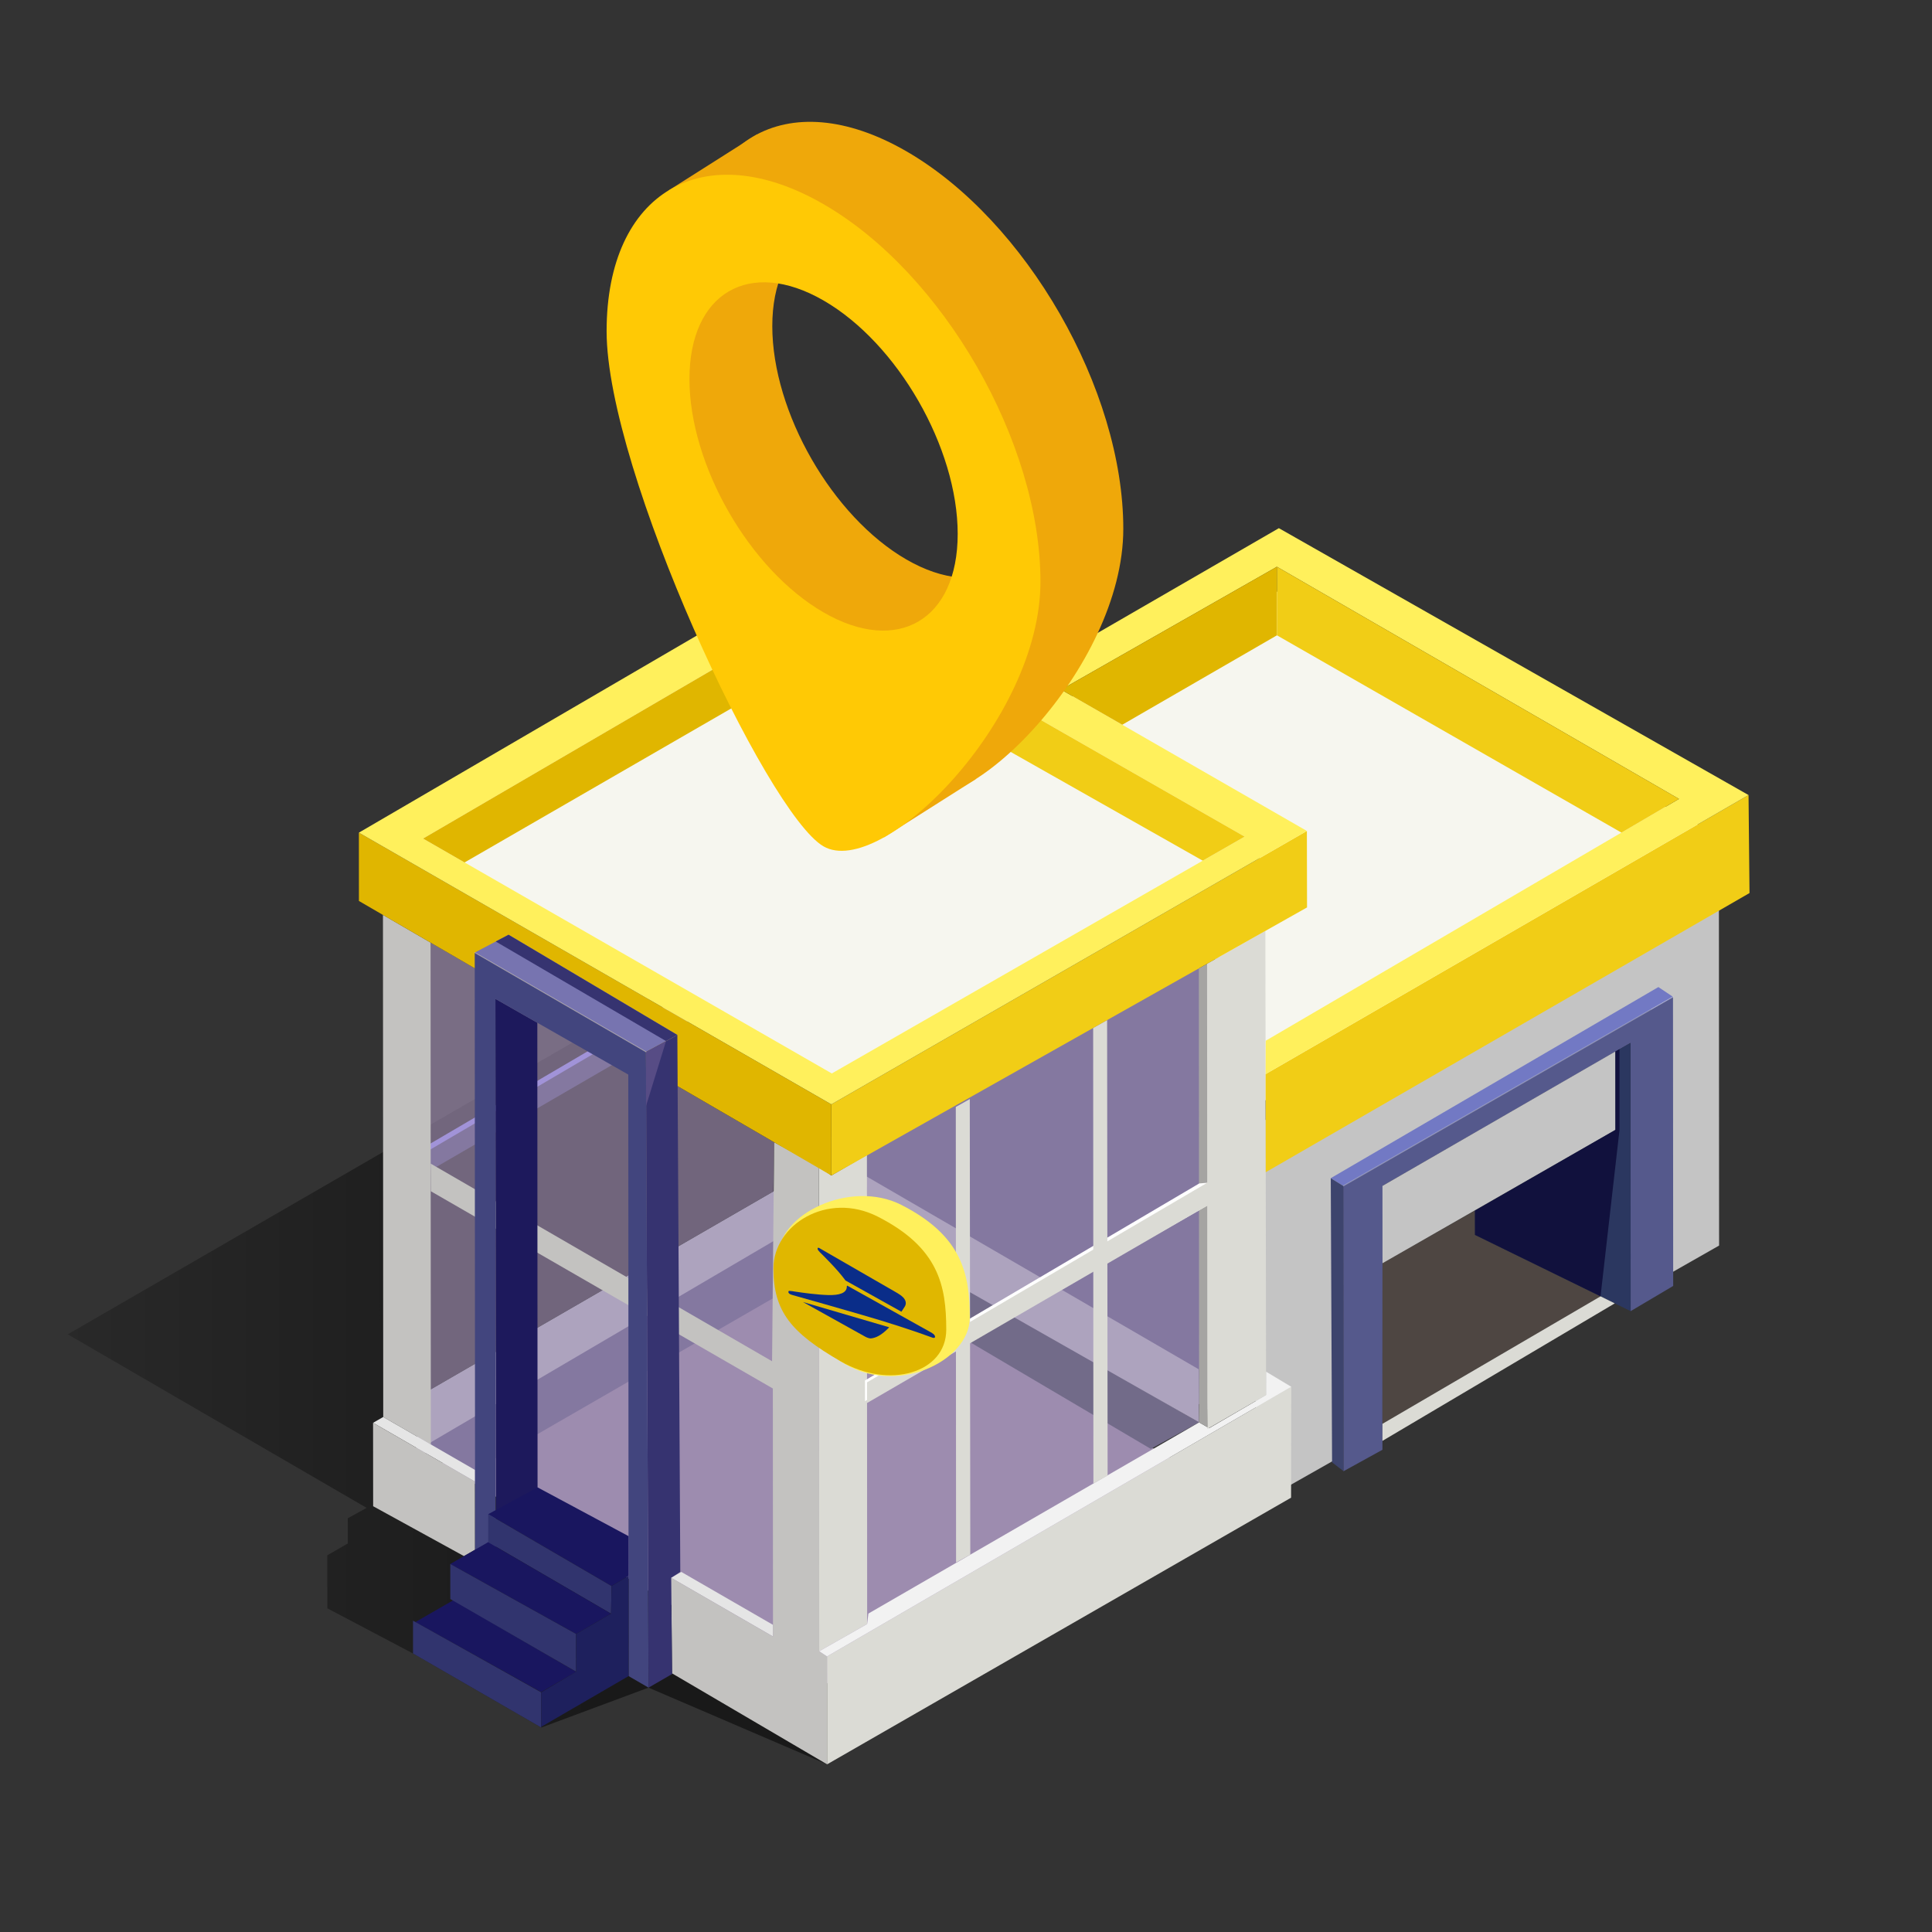 <?xml version="1.0" encoding="UTF-8"?>
<svg id="Calque_12" data-name="Calque 12" xmlns="http://www.w3.org/2000/svg" xmlns:xlink="http://www.w3.org/1999/xlink" viewBox="0 0 500 500">
  <rect x="0" y="0" width="500" height="500" fill="#333333" stroke="none"/>
  <defs>
    <style>
      .cls-1 {
        opacity: .27;
      }

      .cls-1, .cls-2 {
        fill: none;
      }

      .cls-2 {
        opacity: .32;
      }

      .cls-3 {
        fill: #f6f6ef;
      }

      .cls-4 {
        fill: #f2f2f2;
      }

      .cls-5 {
        fill: #efa80a;
      }

      .cls-6 {
        fill: #f1cd16;
      }

      .cls-7 {
        fill: #fff;
      }

      .cls-8 {
        fill: #fff05c;
      }

      .cls-9 {
        fill: #ffc905;
      }

      .cls-10 {
        fill: #e5e5e5;
      }

      .cls-11 {
        fill: #8478a0;
      }

      .cls-12, .cls-13 {
        fill: #9d8caf;
      }

      .cls-14 {
        fill: #a193d8;
      }

      .cls-15 {
        fill: #a5a4a2;
      }

      .cls-16 {
        fill: #c3c2c0;
      }

      .cls-17 {
        fill: #c4c4c4;
      }

      .cls-18 {
        fill: #dbdbd5;
      }

      .cls-19 {
        fill: #e0b600;
      }

      .cls-20 {
        fill: #e0b700;
      }

      .cls-21 {
        fill: #ada3be;
      }

      .cls-22 {
        fill: #1e205d;
      }

      .cls-23 {
        fill: #42457e;
      }

      .cls-24 {
        fill: #0a2d89;
      }

      .cls-25 {
        fill: #11113d;
      }

      .cls-26 {
        fill: #1d195c;
      }

      .cls-27 {
        fill: #363370;
      }

      .cls-28 {
        fill: #19165f;
      }

      .cls-29 {
        fill: #726b89;
      }

      .cls-30 {
        fill: #55598c;
      }

      .cls-31 {
        fill: #2b3760;
      }

      .cls-32 {
        fill: #31346e;
      }

      .cls-33 {
        fill: #3d446d;
      }

      .cls-34 {
        fill: #574c85;
      }

      .cls-35 {
        fill: #7279c4;
      }

      .cls-36 {
        fill: #7774b0;
      }

      .cls-37 {
        fill: #4e4642;
      }

      .cls-38 {
        fill: url(#Dégradé_sans_nom_52);
      }

      .cls-13 {
        opacity: .66;
      }
    </style>
    <linearGradient id="Dégradé_sans_nom_52" data-name="Dégradé sans nom 52" x1="18.19" y1="343.36" x2="216.52" y2="343.36" gradientTransform="translate(-.84 .58) rotate(-.03)" gradientUnits="userSpaceOnUse">
      <stop offset="0" stop-color="#000" stop-opacity=".2"/>
      <stop offset=".67" stop-color="#000" stop-opacity=".5"/>
    </linearGradient>
  </defs>
  <polyline class="cls-38" points="214.55 382.32 214.05 456.61 167.84 436.76 167.84 436.76 140.08 447.09 106.89 427.92 84.71 416.23 84.7 402.52 90.01 399.45 90 392.93 94.89 390.24 17.54 345.32 123.4 284.12 215.24 231.03 215.89 371.82"/>
  <g>
    <polygon class="cls-11" points="310.26 243.83 222.51 295.42 222.98 308.56 312.54 364.78 310.26 243.83"/>
    <polygon class="cls-13" points="200.15 308.34 108.94 361.04 111.43 243.94 200.35 295.61 200.15 308.34"/>
    <polyline class="cls-12" points="210.18 437.87 308.42 380.72 211.68 323.48 105.35 383.91 108.44 384.95 108.43 375.07"/>
    <polygon class="cls-29" points="250.85 347.24 297.83 374.97 310.33 368.11 250.55 333.64 250.85 347.24"/>
    <polygon class="cls-21" points="204.01 306.11 108.94 361.04 107.48 377.55 214.04 316.07 204.01 306.11"/>
    <polygon class="cls-11" points="203.42 319.29 108.43 375.07 120.93 381.64 215.61 327.01 203.42 319.29"/>
    <polygon class="cls-21" points="223.82 304.21 310.21 354.36 310.33 368.11 224.37 319.28 223.82 304.21"/>
  </g>
  <polygon class="cls-17" points="332.23 385.3 345.75 377.64 347.63 304.08 427.22 259.52 429.07 331.36 444.9 322.35 444.85 229.01 324.96 291.14 325 368.07 332.23 385.3"/>
  <polygon class="cls-3" points="319.72 289.27 444.84 216.45 327.47 151.46 268.06 185.58 327.51 220.36 312.86 236.66 319.72 289.27"/>
  <polygon class="cls-14" points="193.6 253.67 193.7 247.66 103.1 300.82 103.1 306.17 193.6 253.67"/>
  <polygon class="cls-11" points="194.23 254.83 194.32 248.83 103.73 301.98 103.73 307.33 194.23 254.83"/>
  <polygon class="cls-10" points="173.69 408.32 200.07 423.54 200.07 420.52 176.32 406.81 173.69 408.32"/>
  <polygon class="cls-16" points="173.92 433.06 214.05 456.61 214.04 428.68 212.01 427.34 211.94 301.94 200.35 295.61 199.81 352.29 111.46 301.14 111.5 308.29 200.01 359.34 200.05 423.54 173.69 408.33 173.92 433.06"/>
  <polygon class="cls-16" points="111.43 243.94 111.5 373.82 99.18 366.71 99.11 236.78 111.43 243.94"/>
  <polygon class="cls-10" points="96.55 368.22 122.93 383.44 122.93 380.42 99.18 366.71 96.55 368.22"/>
  <polyline class="cls-16" points="122.94 401.07 122.93 383.44 96.55 368.22 96.57 389.81 120.08 402.72 122.94 401.07"/>
  <polygon class="cls-18" points="334.13 387.6 214.05 456.61 214.04 428.68 334.18 358.9 334.13 387.6"/>
  <polygon class="cls-18" points="212.01 427.34 224.42 420.29 224.39 363.1 224.36 298.86 215.16 304.22 211.94 301.94 212.01 427.34"/>
  <polygon class="cls-4" points="212.01 427.34 224.42 420.29 224.74 417.59 310.33 368.11 312.93 369.61 327.66 361.03 327.66 354.99 334.18 358.9 214.04 428.68 212.01 427.34"/>
  <polygon class="cls-15" points="312.43 369.32 310.33 368.11 310.26 250.62 315.47 247.69 312.43 369.32"/>
  <polygon class="cls-7" points="312.43 312.02 312.43 306.1 310.35 306.28 223.85 357.26 223.86 362.61 312.43 312.02"/>
  <polygon class="cls-18" points="314.89 310.6 314.99 304.59 224.39 357.75 224.39 363.1 314.89 310.6"/>
  <polyline class="cls-18" points="286.52 264 286.65 381.89 282.97 383.92 282.91 266.04 286.52 264"/>
  <polyline class="cls-18" points="250.98 284.44 251.11 402.34 247.43 404.37 247.36 286.48 250.98 284.44"/>
  <polyline class="cls-18" points="327.48 240.91 327.66 361.03 312.46 369.82 312.39 249.43 327.48 240.91"/>
  <polygon class="cls-19" points="92.88 215.49 215.15 285.81 215.16 304.22 92.89 233.17 92.88 215.49"/>
  <polygon class="cls-6" points="338.22 215.05 215.15 285.81 215.16 304.22 338.26 234.84 338.22 215.05"/>
  <polygon class="cls-8" points="215.15 285.81 92.88 215.49 215.07 144.22 338.22 215.05 215.15 285.81"/>
  <polygon class="cls-3" points="215.22 155.34 109.49 217.02 215.27 277.81 322.12 216.52 215.22 155.34"/>
  <polygon class="cls-19" points="109.49 217.02 215.22 155.34 215.2 168.35 120.23 223.2 109.49 217.02"/>
  <polygon class="cls-6" points="215.2 168.35 311.27 222.74 322.12 216.52 215.22 155.34 215.2 168.35"/>
  <polygon class="cls-6" points="327.57 303.37 452.77 231.12 452.52 205.76 327.54 277.98 327.57 303.37"/>
  <polygon class="cls-8" points="327.54 277.98 452.52 205.76 330.97 136.69 266.65 173.88 274.62 178.48 330.46 146.67 434.52 206.76 327.57 269.34 327.54 277.98"/>
  <polygon class="cls-19" points="330.46 146.67 330.47 164.42 290.44 187.56 274.62 178.48 330.46 146.67"/>
  <polygon class="cls-6" points="330.47 164.42 419.63 215.48 434.52 206.76 330.46 146.67 330.47 164.42"/>
  <polygon class="cls-30" points="347.63 306.91 347.67 380.77 357.77 375.2 357.8 306.91 421.97 269.91 422.01 339.32 433.02 332.8 432.97 257.97 347.63 306.91"/>
  <polygon class="cls-35" points="344.4 304.91 347.63 306.91 432.97 257.97 429.19 255.45 344.4 304.91"/>
  <polygon class="cls-31" points="381.72 319.59 422.01 339.32 421.97 269.91 418.06 272.12 418.07 292.41 381.71 313.31 381.72 319.59"/>
  <polyline class="cls-37" points="381.71 313.31 357.79 326.93 357.78 368.48 414.22 335.49 381.72 319.59 381.71 313.31"/>
  <polygon class="cls-18" points="357.77 372.9 417.9 337.31 414.22 335.49 357.78 368.48 357.77 372.9"/>
  <polygon class="cls-17" points="357.79 326.93 418.07 292.41 418.06 272.12 357.78 306.91 357.79 326.93"/>
  <g class="cls-2">
    <path class="cls-7" d="m347.63,307.04s-.08-.02-.11-.06c-.03-.06-.01-.14.05-.17l85.35-48.94c.06-.04.13-.01.17.05.03.06.01.14-.05.17l-85.35,48.94s-.04.02-.06.02Z"/>
  </g>
  <polygon class="cls-26" points="139.06 264.68 139.12 386.93 128.37 392.26 128.21 258.5 139.06 264.68"/>
  <polygon class="cls-27" points="167.18 272.22 167.84 436.76 173.95 433.23 173.69 408.32 176.06 406.81 175.3 267.85 167.18 272.22"/>
  <polygon class="cls-23" points="167.18 272.22 122.86 246.53 122.95 403.89 128.29 403.89 128.21 258.5 162.6 278.1 162.68 433.77 167.84 436.76 167.18 272.22"/>
  <polygon class="cls-28" points="139.12 384.93 126.34 391.87 158.26 410.47 162.67 407.85 162.66 397.55 139.12 384.93"/>
  <polygon class="cls-36" points="175.3 267.85 167.18 272.22 122.86 246.53 131.61 241.91 175.3 267.85"/>
  <polyline class="cls-27" points="131.61 241.91 128.29 243.66 172.37 269.43 175.3 267.85 131.61 241.91"/>
  <polygon class="cls-34" points="167.18 272.22 167.19 286.24 172.37 269.43 167.18 272.22"/>
  <polygon class="cls-32" points="158.14 417.62 126.34 399.11 126.34 391.87 158.26 410.47 158.14 417.62"/>
  <polygon class="cls-28" points="126.34 399.11 116.53 404.76 149.09 422.87 158.14 417.62 126.34 399.11"/>
  <polygon class="cls-28" points="117.31 414.14 107.5 419.79 140.05 437.91 149.11 432.66 117.31 414.14"/>
  <polygon class="cls-32" points="116.54 413.83 149.11 432.63 149.09 422.87 116.53 404.76 116.54 413.83"/>
  <polygon class="cls-32" points="106.89 427.92 140.08 447.09 140.06 437.98 106.89 419.43 106.89 427.92"/>
  <polygon class="cls-22" points="140.08 446.9 162.68 433.77 162.67 407.85 158.26 410.47 158.14 417.62 149.09 422.87 149.11 432.63 140.06 437.98 140.08 446.9"/>
  <path class="cls-8" d="m250.98,341.05c0,11.25-19.42,20.67-33.48,11.23-12.16-8.17-16.16-15.69-16.17-26.94,0-11.25,18.86-20.16,31.92-13.52,15.84,8.05,17.72,17.98,17.73,29.23Z"/>
  <path class="cls-20" d="m244.89,344.09c0,11.25-14.76,15.51-27.39,8.19-12.67-7.34-17.33-12.77-17.34-24.02,0-11.25,13.94-20.04,27-13.4,15.84,8.05,17.72,17.98,17.73,29.23Z"/>
  <g>
    <path class="cls-24" d="m223.81,345.87s.95.58,1.65.5c1.12-.13,2.59-.69,4.67-2.87l-22.33-6.54,16.01,8.91Z"/>
    <path class="cls-24" d="m212.12,324.01c1.07,1.06,4.55,4.48,6.5,7.12.06.09.19.26.19.26l14.47,8.08s.56-.8.87-1.32c.35-.57.37-1.21-.02-1.87-.43-.72-1.12-1.19-2.51-1.99-1.08-.62-17.73-10.22-19.41-11.19-.15-.09-.55-.35-.61-.02-.02.1,0,.24.09.39.11.2.32.41.45.54Z"/>
    <path class="cls-24" d="m241.22,344.98c-.32-.17-21.5-12.02-21.83-12.19-.18-.09-.23-.08-.23.14,0,1.77-2.04,2.3-4.81,2.23-2.92-.08-6.59-.59-8.49-.88-.45-.07-1.27-.21-1.53-.2-.21,0-.35.11-.29.37.07.26.28.49,1,.69.32.09.69.2,1.09.31,3.66,1.01,10.36,2.94,16.88,4.82,6.76,1.95,13.42,4.11,18.3,5.91.38.14.7.08.68-.26-.02-.32-.33-.68-.79-.93Z"/>
  </g>
  <polygon class="cls-33" points="344.4 304.91 347.63 306.91 347.67 380.7 344.74 378.46 344.4 304.91"/>
  <g class="cls-1">
    <path class="cls-7" d="m167.18,272.35s-.04,0-.06-.02l-44.32-25.69c-.06-.04-.08-.11-.05-.17.03-.06.11-.08.17-.05l44.32,25.69c.06.04.08.11.05.17-.02.04-.07.06-.11.06Z"/>
  </g>
  <polygon class="cls-25" points="414.22 335.49 419.13 292.41 419.12 271.52 418.06 272.12 418.07 292.41 381.71 313.31 381.72 319.59 414.22 335.49"/>
  <g>
    <polygon class="cls-5" points="172.95 49.34 195.95 34.76 189.57 51.09 172.95 49.34"/>
    <polygon class="cls-5" points="228.73 216.73 252.54 201.63 234.57 195.97 228.73 216.73"/>
    <path class="cls-5" d="m261.95,142.47c0-.54-16.85-46.09-16.85-46.09l-31.96-31.4s-4.56-9.17-2.27-9.84c2.29-.67,18.6-6.07,20.22-5.93s23.45,9.43,23.45,9.43l25.2,60.39s1.08,25.33.67,25.6-18.46-2.16-18.46-2.16Z"/>
    <path class="cls-5" d="m186.11,75.48l27.02,86.26s-24.87-9.73-27.02-12.23-14.11-35.48-13.16-37.86c.94-2.38-.05-30.05-.05-30.05l13.22-6.11Z"/>
    <path class="cls-5" d="m178.43,72.02c0,36.06,41.37,124.8,56.14,133.33,14.88,8.59,56.14-32.45,56.14-68.5,0-36.06-25.14-79.8-56.14-97.7-31.01-17.9-56.14-3.19-56.14,32.87Zm21.44,12.38c0-22.29,15.54-31.39,34.71-20.32,19.17,11.07,34.71,38.11,34.71,60.4s-15.54,31.39-34.71,20.32c-19.17-11.07-34.71-38.11-34.71-60.4Z"/>
    <path class="cls-9" d="m156.99,85.71c0,36.06,41.37,124.8,56.14,133.33,14.88,8.59,56.14-32.45,56.14-68.5,0-36.06-25.14-79.8-56.14-97.7-31.01-17.9-56.14-3.19-56.14,32.87Zm21.44,12.38c0-22.29,15.54-31.39,34.71-20.32s34.71,38.11,34.71,60.4-15.54,31.39-34.71,20.32c-19.17-11.07-34.71-38.11-34.71-60.4Z"/>
  </g>
</svg>